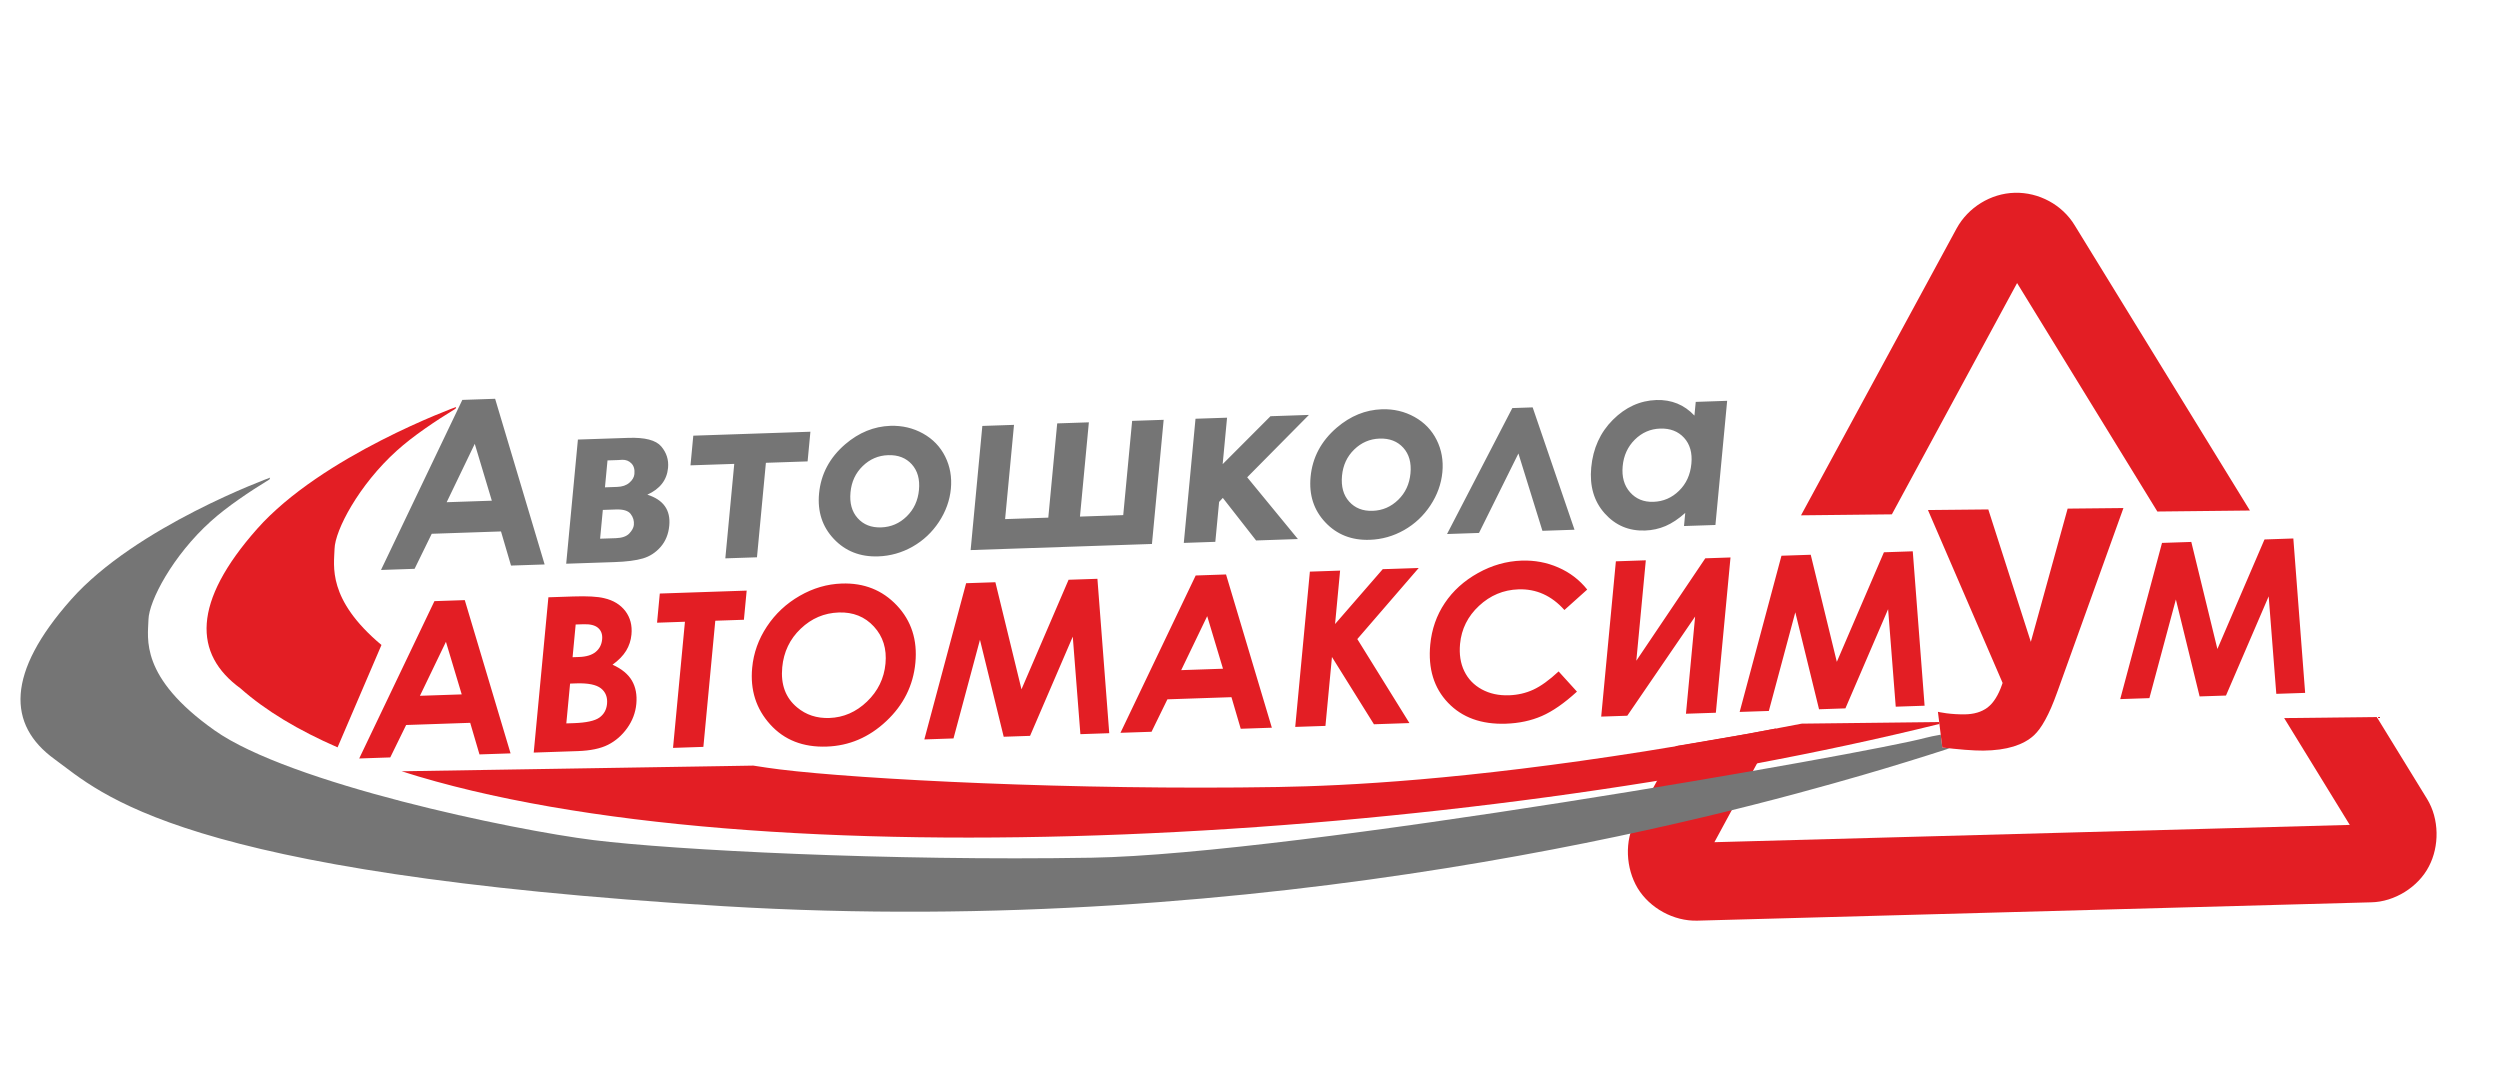 <?xml version="1.0" encoding="UTF-8"?> <svg xmlns="http://www.w3.org/2000/svg" width="123" height="53" viewBox="0 0 123 53" fill="none"><path fill-rule="evenodd" clip-rule="evenodd" d="M84.349 41.436L87.377 35.841L85.823 36.133L82.453 36.706L80.47 40.363C79.915 41.374 79.988 42.72 80.573 43.7C81.17 44.679 82.341 45.328 83.507 45.296L116.658 44.394C117.812 44.375 118.982 43.639 119.501 42.629C120.02 41.643 120.02 40.295 119.41 39.304L116.937 35.278L112.381 35.33L115.608 40.585L84.349 41.436ZM93.08 25.306L99.241 13.926L106.142 25.167L110.696 25.118L102.079 11.092C101.468 10.076 100.31 9.452 99.121 9.485C97.944 9.516 96.833 10.203 96.266 11.238L88.61 25.354L93.08 25.306Z" fill="#E31E24"></path><path fill-rule="evenodd" clip-rule="evenodd" d="M13.289 23.5C13.289 23.5 6.684 25.898 3.492 29.504C0.3 33.11 0.359 35.661 2.677 37.346C4.994 39.03 8.675 42.963 35.612 44.585C62.55 46.207 84.788 40.121 91.656 38.128C93.123 37.702 94.546 37.262 95.916 36.818C95.802 36.806 95.684 36.793 95.561 36.778L95.484 36.146C95.17 36.202 94.916 36.252 94.749 36.298C92.004 37.049 63.727 42.033 53.712 42.199C43.697 42.366 33.175 41.825 29.21 41.334C25.244 40.842 14.25 38.55 10.549 35.929C6.847 33.309 7.283 31.395 7.305 30.482C7.328 29.569 8.493 27.341 10.373 25.647C11.162 24.936 12.256 24.2 13.26 23.586C13.27 23.557 13.279 23.529 13.289 23.5Z" fill="#757575"></path><path fill-rule="evenodd" clip-rule="evenodd" d="M22.443 20.022C22.443 20.021 15.838 22.419 12.646 26.025C9.454 29.631 9.514 32.183 11.831 33.867C13.072 34.969 14.687 35.933 16.608 36.77L18.768 31.733C16.08 29.481 16.439 27.831 16.46 27.003C16.482 26.091 17.648 23.862 19.528 22.168C20.316 21.457 21.41 20.721 22.414 20.107C22.424 20.078 22.433 20.05 22.443 20.022ZM19.76 37.947C37.207 43.526 71.952 41.423 95.419 35.618L95.408 35.525L88.645 35.603L88.561 35.619C87.646 35.796 86.755 35.963 85.888 36.121L85.823 36.133L85.788 36.139C84.094 36.446 82.493 36.717 80.983 36.956L80.95 36.962L80.947 36.962C72.046 38.369 66.274 38.664 62.866 38.721C52.851 38.887 42.329 38.346 38.364 37.855C37.989 37.808 37.55 37.746 37.062 37.668L35.745 37.69L31.243 37.762L19.76 37.947Z" fill="#E31E24"></path><path d="M22.747 19.675L24.36 19.62L26.796 27.771L25.142 27.826L24.649 26.147L21.241 26.262L20.398 27.986L18.745 28.042L22.747 19.675ZM23.358 21.837L21.976 24.709L24.198 24.634L23.358 21.837ZM27.857 27.735L28.433 21.626L30.918 21.543C31.73 21.515 32.27 21.655 32.531 21.962C32.792 22.268 32.906 22.622 32.868 23.022C32.812 23.618 32.471 24.055 31.849 24.338C32.641 24.588 33.001 25.096 32.928 25.862C32.889 26.278 32.748 26.625 32.507 26.904C32.264 27.183 31.974 27.373 31.634 27.474C31.294 27.575 30.828 27.635 30.232 27.655L27.857 27.735ZM29.764 23.977L30.361 23.956C30.615 23.948 30.817 23.88 30.966 23.749C31.116 23.62 31.199 23.477 31.213 23.324C31.235 23.096 31.186 22.92 31.064 22.798C30.944 22.674 30.793 22.616 30.611 22.622L30.413 22.635L29.889 22.652L29.764 23.977ZM29.525 26.504L30.303 26.478C30.608 26.467 30.827 26.389 30.963 26.245C31.098 26.102 31.173 25.961 31.186 25.827C31.205 25.628 31.154 25.448 31.03 25.288C30.908 25.128 30.667 25.054 30.307 25.066L29.659 25.088L29.525 26.504ZM34.11 21.435L39.872 21.241L39.734 22.701L37.682 22.77L37.243 27.419L35.686 27.471L36.125 22.823L33.972 22.895L34.11 21.435ZM43.806 20.951C44.39 20.932 44.925 21.059 45.412 21.329C45.897 21.599 46.261 21.978 46.502 22.461C46.744 22.946 46.837 23.474 46.783 24.047C46.728 24.623 46.532 25.167 46.196 25.678C45.858 26.19 45.427 26.595 44.9 26.895C44.373 27.193 43.809 27.354 43.205 27.374C42.319 27.404 41.592 27.117 41.025 26.516C40.457 25.914 40.214 25.168 40.298 24.277C40.389 23.323 40.819 22.515 41.587 21.855C42.259 21.281 42.999 20.979 43.806 20.951ZM43.693 22.394C43.212 22.41 42.795 22.59 42.444 22.932C42.092 23.274 41.893 23.703 41.845 24.219C41.794 24.752 41.911 25.175 42.198 25.494C42.483 25.813 42.867 25.964 43.352 25.948C43.837 25.932 44.256 25.752 44.609 25.407C44.962 25.063 45.164 24.63 45.213 24.105C45.263 23.582 45.146 23.162 44.861 22.845C44.574 22.528 44.186 22.377 43.693 22.394ZM56.676 26.763L47.755 27.064L48.331 20.956L49.889 20.903L49.451 25.54L51.576 25.468L52.014 20.831L53.572 20.779L53.134 25.416L55.263 25.344L55.701 20.707L57.252 20.655L56.676 26.763ZM58.819 20.602L60.371 20.55L60.155 22.836L62.508 20.478L64.399 20.414L61.362 23.483L63.857 26.521L61.8 26.591L60.163 24.497L59.98 24.694L59.794 26.658L58.243 26.711L58.819 20.602ZM67.988 20.136C68.572 20.117 69.107 20.244 69.594 20.514C70.079 20.784 70.443 21.163 70.684 21.646C70.926 22.131 71.019 22.659 70.965 23.232C70.91 23.808 70.714 24.352 70.378 24.863C70.04 25.375 69.609 25.779 69.082 26.08C68.555 26.378 67.991 26.539 67.388 26.559C66.501 26.589 65.774 26.302 65.207 25.7C64.639 25.099 64.397 24.352 64.481 23.462C64.571 22.507 65.001 21.7 65.769 21.04C66.441 20.465 67.181 20.164 67.988 20.136ZM67.875 21.578C67.394 21.595 66.977 21.775 66.626 22.117C66.274 22.459 66.076 22.888 66.027 23.404C65.977 23.936 66.093 24.36 66.38 24.679C66.665 24.998 67.049 25.149 67.534 25.133C68.019 25.117 68.438 24.936 68.791 24.592C69.145 24.248 69.346 23.815 69.395 23.29C69.445 22.767 69.328 22.347 69.043 22.03C68.756 21.713 68.368 21.562 67.875 21.578ZM77.466 26.063L75.887 26.116L74.706 22.311L72.767 26.221L71.194 26.274L74.406 20.077L75.407 20.043L77.466 26.063ZM83.43 19.773L84.976 19.72L84.399 25.829L82.853 25.881L82.914 25.235C82.585 25.531 82.261 25.744 81.945 25.881C81.627 26.016 81.291 26.09 80.934 26.102C80.135 26.129 79.474 25.846 78.948 25.255C78.421 24.663 78.203 23.912 78.288 23.002C78.377 22.059 78.731 21.277 79.353 20.655C79.974 20.034 80.689 19.708 81.496 19.681C81.866 19.669 82.209 19.728 82.522 19.855C82.834 19.982 83.115 20.18 83.366 20.447L83.43 19.773ZM81.68 21.086C81.199 21.102 80.784 21.283 80.434 21.629C80.085 21.975 79.885 22.409 79.836 22.933C79.786 23.461 79.906 23.889 80.198 24.219C80.489 24.549 80.873 24.706 81.346 24.69C81.835 24.674 82.256 24.492 82.609 24.145C82.963 23.801 83.165 23.357 83.216 22.813C83.267 22.282 83.146 21.856 82.856 21.539C82.565 21.221 82.173 21.07 81.68 21.086Z" fill="#757575"></path><path d="M21.374 29.576L22.867 29.526L25.12 37.066L23.59 37.117L23.134 35.563L19.982 35.67L19.201 37.265L17.673 37.317L21.374 29.576ZM21.94 31.577L20.661 34.233L22.717 34.164L21.94 31.577ZM26.259 37.027L26.981 29.387L28.195 29.346C28.901 29.322 29.411 29.351 29.727 29.431C30.179 29.535 30.525 29.748 30.769 30.067C31.01 30.388 31.11 30.771 31.068 31.218C31.041 31.509 30.953 31.775 30.807 32.015C30.66 32.256 30.437 32.487 30.137 32.703C30.585 32.906 30.904 33.167 31.09 33.486C31.276 33.806 31.349 34.189 31.307 34.636C31.266 35.065 31.116 35.461 30.859 35.821C30.601 36.181 30.287 36.455 29.917 36.642C29.546 36.83 29.049 36.933 28.425 36.954L26.259 37.027ZM28.323 30.725L28.171 32.335L28.49 32.324C28.847 32.312 29.12 32.229 29.308 32.074C29.496 31.919 29.601 31.714 29.625 31.457C29.648 31.218 29.583 31.031 29.431 30.897C29.281 30.762 29.037 30.701 28.7 30.713L28.323 30.725ZM28.048 33.633L27.863 35.591L28.231 35.579C28.839 35.558 29.257 35.468 29.485 35.309C29.711 35.149 29.838 34.924 29.866 34.633C29.897 34.303 29.797 34.049 29.566 33.866C29.335 33.685 28.931 33.603 28.352 33.622L28.048 33.633ZM32.462 29.202L36.736 29.058L36.6 30.492L35.192 30.54L34.606 36.746L33.113 36.796L33.699 30.59L32.327 30.637L32.462 29.202ZM41.417 28.71C42.511 28.673 43.414 29.033 44.126 29.788C44.84 30.545 45.143 31.486 45.037 32.609C44.931 33.724 44.455 34.682 43.605 35.48C42.755 36.279 41.777 36.695 40.67 36.732C39.511 36.772 38.585 36.409 37.892 35.64C37.199 34.874 36.904 33.946 37.007 32.855C37.075 32.125 37.318 31.447 37.733 30.822C38.148 30.196 38.686 29.694 39.346 29.315C40.004 28.936 40.695 28.734 41.417 28.71ZM41.268 30.134C40.552 30.158 39.928 30.423 39.395 30.932C38.861 31.439 38.558 32.073 38.486 32.83C38.406 33.676 38.65 34.334 39.217 34.804C39.658 35.173 40.186 35.346 40.803 35.325C41.501 35.301 42.118 35.033 42.655 34.519C43.194 34.002 43.497 33.38 43.566 32.65C43.635 31.922 43.445 31.315 42.998 30.828C42.552 30.341 41.975 30.11 41.268 30.134ZM47.533 28.694L48.973 28.646L50.257 33.914L52.574 28.524L53.993 28.477L54.575 36.073L53.155 36.121L52.78 31.323L50.679 36.204L49.382 36.248L48.214 31.477L46.912 36.331L45.477 36.38L47.533 28.694ZM58.828 28.314L60.321 28.263L62.575 35.803L61.044 35.855L60.588 34.301L57.436 34.407L56.656 36.003L55.127 36.054L58.828 28.314ZM59.394 30.314L58.115 32.971L60.171 32.901L59.394 30.314ZM64.446 28.124L65.933 28.074L65.685 30.703L68.031 28.003L69.801 27.944L66.78 31.442L69.344 35.575L67.598 35.634L65.532 32.323L65.212 35.714L63.725 35.764L64.446 28.124ZM78.091 29.006L76.969 30.012C76.337 29.305 75.583 28.966 74.708 28.996C73.967 29.021 73.321 29.292 72.768 29.807C72.215 30.322 71.904 30.946 71.835 31.676C71.787 32.185 71.855 32.633 72.042 33.019C72.229 33.407 72.518 33.706 72.906 33.918C73.295 34.129 73.74 34.225 74.241 34.208C74.668 34.194 75.066 34.103 75.436 33.933C75.805 33.763 76.221 33.465 76.684 33.034L77.586 34.028C76.962 34.599 76.386 34.998 75.858 35.228C75.33 35.458 74.74 35.584 74.087 35.606C72.887 35.646 71.938 35.304 71.243 34.576C70.549 33.849 70.257 32.897 70.368 31.72C70.44 30.958 70.678 30.275 71.083 29.671C71.487 29.067 72.031 28.576 72.716 28.194C73.4 27.812 74.116 27.608 74.866 27.582C75.505 27.561 76.106 27.673 76.671 27.921C77.236 28.167 77.71 28.529 78.091 29.006ZM85.141 27.427L84.42 35.067L82.949 35.116L83.4 30.334L80.062 35.214L78.779 35.257L79.501 27.617L80.974 27.567L80.507 32.508L83.9 27.469L85.141 27.427ZM87.648 27.342L89.088 27.294L90.372 32.562L92.689 27.172L94.108 27.124L94.69 34.721L93.27 34.769L92.895 29.971L90.794 34.852L89.497 34.896L88.329 30.125L87.027 34.979L85.591 35.027L87.648 27.342ZM106.371 26.711L107.812 26.663L109.096 31.931L111.413 26.541L112.832 26.493L113.413 34.09L111.994 34.137L111.619 29.34L109.518 34.221L108.221 34.264L107.053 29.494L105.75 34.348L104.315 34.396L106.371 26.711Z" fill="#E31E24"></path><path d="M97.824 25.064L94.855 25.094L98.487 33.504L98.487 33.505L98.507 33.553L98.528 33.6L98.511 33.649L98.494 33.698C98.45 33.824 98.403 33.941 98.353 34.048C98.302 34.157 98.248 34.258 98.19 34.35C98.131 34.445 98.068 34.531 98.002 34.607C97.94 34.677 97.875 34.739 97.807 34.793L97.805 34.796L97.786 34.811C97.712 34.866 97.632 34.915 97.546 34.957L97.546 34.957C97.462 34.999 97.371 35.034 97.275 35.062L97.275 35.061C97.181 35.089 97.083 35.11 96.982 35.123C96.882 35.137 96.776 35.145 96.664 35.146C96.509 35.147 96.356 35.144 96.206 35.135C96.057 35.126 95.91 35.113 95.768 35.094C95.662 35.08 95.558 35.063 95.456 35.044C95.419 35.036 95.382 35.029 95.346 35.021L95.561 36.778C95.755 36.801 95.938 36.821 96.108 36.838C96.311 36.858 96.499 36.876 96.673 36.89C96.854 36.904 97.022 36.914 97.176 36.921C97.326 36.928 97.461 36.931 97.579 36.93C97.865 36.927 98.134 36.908 98.385 36.874C98.633 36.84 98.862 36.79 99.071 36.726C99.276 36.662 99.462 36.584 99.629 36.492C99.796 36.4 99.944 36.294 100.073 36.175L100.078 36.169L100.079 36.169L100.079 36.169C100.167 36.087 100.257 35.984 100.348 35.86L100.348 35.86C100.44 35.734 100.534 35.584 100.629 35.41C100.726 35.234 100.822 35.036 100.917 34.818C101.011 34.6 101.106 34.359 101.201 34.094L101.236 33.996L101.237 33.996L104.473 24.996L101.728 25.024L100.156 30.716L100.036 31.148L99.917 31.579L99.78 31.153L99.643 30.727L97.824 25.064Z" fill="#E31E24"></path></svg> 